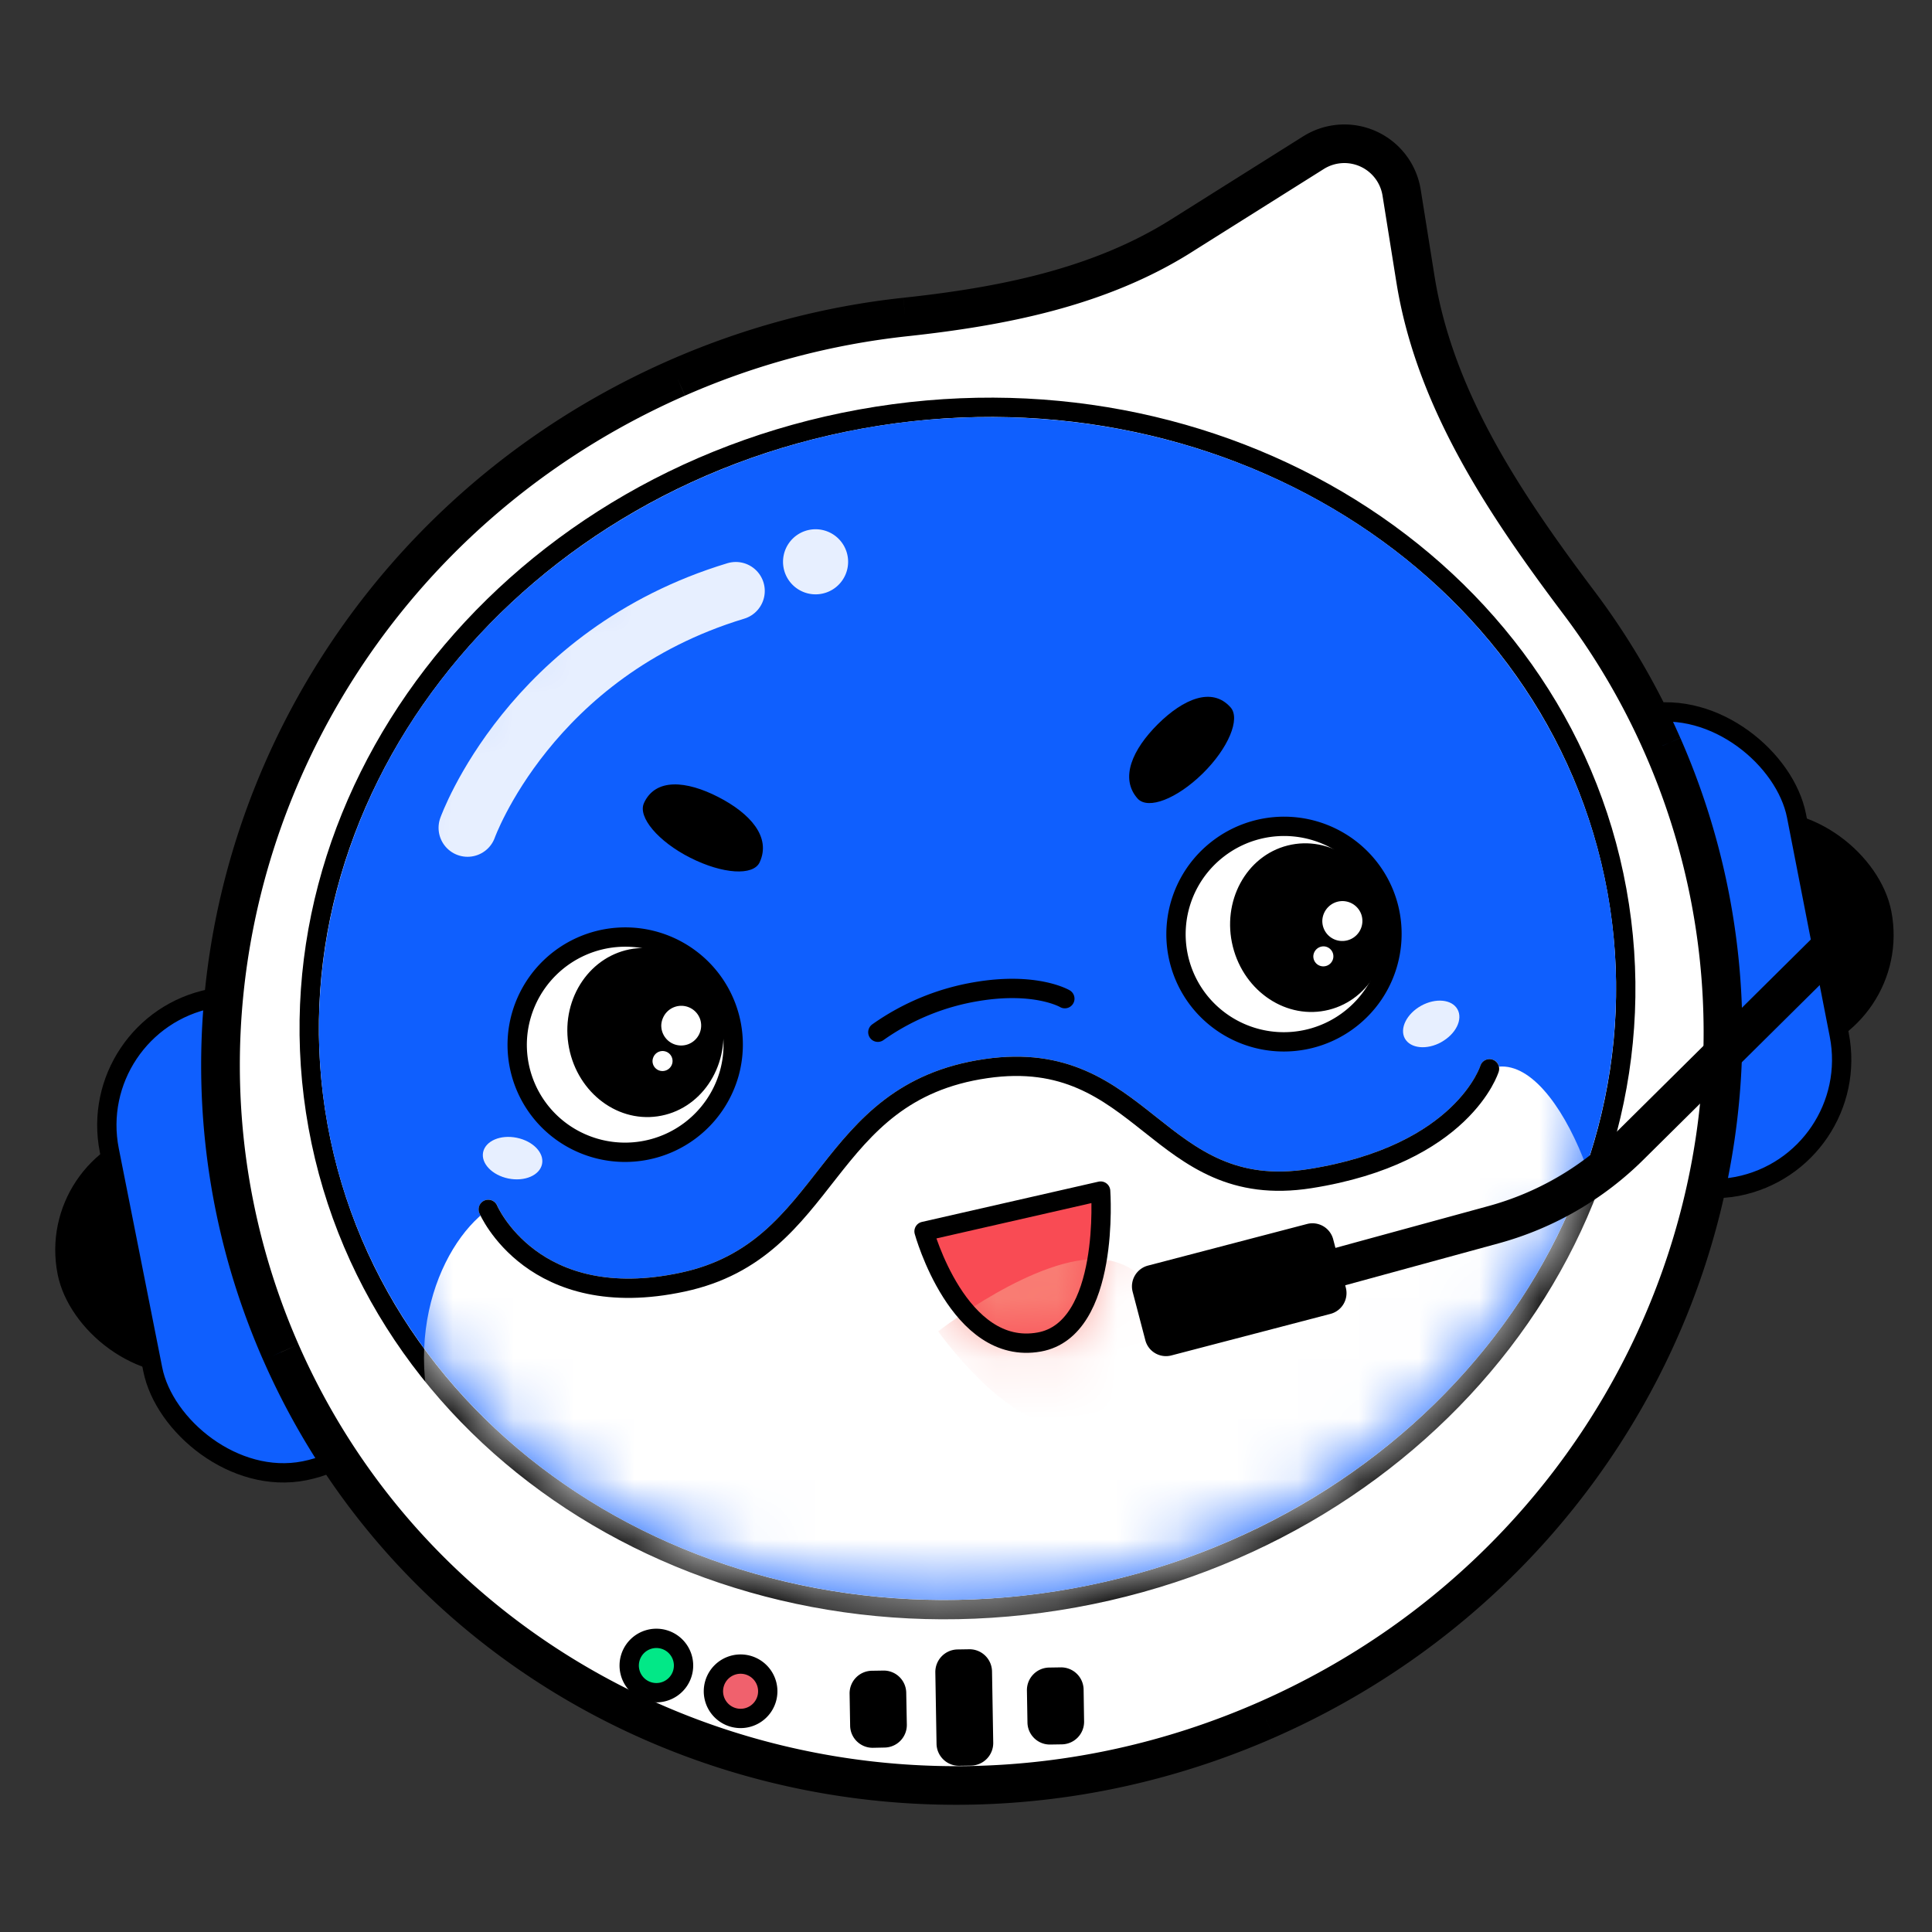 <svg width="32" height="32" fill="none" xmlns="http://www.w3.org/2000/svg"><rect width="100%" height="100%" fill="#333333" stroke="none"/><rect x="26.608" y="14.074" width="4.276" height="3.804" rx="1.902" transform="rotate(-11.038 26.608 14.074)" fill="#000" stroke="#000" stroke-width=".32"/><rect x="25.15" y="12.234" width="4.276" height="7.973" rx="2.138" transform="rotate(-11.038 25.15 12.234)" fill="#0F5FFE" stroke="#000" stroke-width=".32"/><rect x="5.676" y="22.111" width="4.276" height="3.804" rx="1.902" transform="rotate(168.783 5.676 22.11)" fill="#000" stroke="#000" stroke-width=".32"/><rect x="7.14" y="23.945" width="4.276" height="7.973" rx="2.138" transform="rotate(168.783 7.14 23.945)" fill="#0F5FFE" stroke="#000" stroke-width=".32"/><mask id="a" maskUnits="userSpaceOnUse" x="-1.544" y="-.083" width="35.174" height="34.66" fill="#000"><path fill="#fff" d="M-1.544-.083H33.63v34.66H-1.544z"/><path d="M11.216 6.26a12.798 12.798 0 0 1 3.778-1.01c1.597-.171 3.208-.486 4.567-1.34l2.194-1.38a.96.96 0 0 1 1.46.66l.23 1.438c.322 2.006 1.493 3.742 2.715 5.365a11.812 11.812 0 0 1 1.378 2.358c2.695 6.138-.245 13.362-6.564 16.136-6.32 2.775-13.627.048-16.322-6.09-2.694-6.137.245-13.362 6.564-16.137Z"/></mask><path d="M11.216 6.26a12.798 12.798 0 0 1 3.778-1.01c1.597-.171 3.208-.486 4.567-1.34l2.194-1.38a.96.96 0 0 1 1.46.66l.23 1.438c.322 2.006 1.493 3.742 2.715 5.365a11.812 11.812 0 0 1 1.378 2.358c2.695 6.138-.245 13.362-6.564 16.136-6.32 2.775-13.627.048-16.322-6.09-2.694-6.137.245-13.362 6.564-16.137Z" fill="#fff"/><path d="m11.216 6.26-.128-.293.129.293Zm3.778-1.01-.034-.318.034.318Zm4.567-1.34.17.27-.17-.27Zm2.194-1.38.17.27-.17-.27Zm1.46.66-.316.05.316-.05Zm.23 1.438.316-.05-.316.05Zm2.715 5.365-.256.192.256-.192Zm1.378 2.358.293-.129-.293.13Zm-6.564 16.136.128.294-.128-.293Zm-16.322-6.09-.293.13.293-.13ZM11.216 6.26l.13.293a12.478 12.478 0 0 1 3.683-.984l-.035-.319-.034-.318c-1.301.14-2.606.48-3.872 1.035l.129.293Zm3.778-1.01.035.319c1.608-.174 3.28-.494 4.703-1.389l-.17-.27-.171-.272c-1.296.815-2.846 1.124-4.43 1.294l.033.318Zm4.567-1.34.17.27 2.194-1.38-.17-.27-.17-.272-2.194 1.38.17.271Zm2.194-1.38.17.27a.64.64 0 0 1 .974.44l.316-.05.316-.051a1.28 1.28 0 0 0-1.947-.88l.17.27Zm1.46.66-.316.05.23 1.439.316-.05.316-.051-.23-1.44-.316.051Zm.23 1.438-.316.05c.335 2.092 1.553 3.884 2.775 5.507l.256-.192.255-.193c-1.221-1.622-2.346-3.303-2.654-5.222l-.316.05Zm2.715 5.365-.256.192c.524.697.976 1.463 1.341 2.295l.293-.129.293-.129A12.13 12.13 0 0 0 26.415 9.8l-.255.193Zm1.378 2.358-.293.129c2.62 5.968-.234 13.008-6.4 15.715l.129.293.128.293c6.474-2.842 9.498-10.25 6.73-16.558l-.294.128Zm-6.564 16.136-.129-.292c-6.166 2.706-13.28.042-15.9-5.926l-.293.129-.293.128c2.77 6.308 10.27 9.096 16.743 6.255l-.128-.293Zm-16.322-6.09.293-.128c-2.62-5.968.234-13.009 6.4-15.716l-.129-.293-.128-.293C4.614 8.81 1.59 16.22 4.359 22.527l.293-.13Z" fill="#000" mask="url(#a)"/><path d="M14.253 6.941c5.926-1.075 11.547 2.405 12.528 7.81.982 5.406-3.059 10.64-8.985 11.715-5.926 1.075-11.547-2.405-12.528-7.81-.981-5.406 3.06-10.64 8.985-11.715Z" fill="#fff" stroke="#000" stroke-width=".32"/><ellipse cx="16.025" cy="16.704" rx="10.773" ry="9.762" transform="rotate(-10.286 16.025 16.704)" fill="#0F5FFE"/><mask id="b" style="mask-type:alpha" maskUnits="userSpaceOnUse" x="5" y="6" width="22" height="21"><ellipse cx="16.025" cy="16.704" rx="10.773" ry="9.762" transform="rotate(-10.286 16.025 16.704)" fill="#0047FF"/></mask><g mask="url(#b)"><path opacity=".9" d="M8.978 19.28c.038-.186-.15-.38-.419-.435-.27-.055-.518.052-.557.239-.038.186.15.381.419.436.27.054.519-.053.557-.24ZM23.873 17.26c.24-.133.36-.375.268-.542-.092-.166-.361-.193-.602-.06-.24.134-.361.376-.27.543.093.166.363.193.604.06Z" fill="#fff"/><path d="M8.088 20.031s.738 1.74 3.224 1.204c2.486-.535 2.288-3.141 5.022-3.536 2.61-.378 2.823 2.222 5.363 1.823 2.541-.4 2.975-1.82 2.975-1.82" stroke="#fff" stroke-width=".32" stroke-linecap="round" stroke-linejoin="round"/><path d="M7.52 24.459c-1.033-2.015-.266-3.832.568-4.428l.24.39.324.36 1.04.478 1.168.048 1.074-.205 1.193-.92.625-.903.719-.649 1.056-.774 1.159-.236 1.345.27 1.196.9 1.101.646 1.115.163 1.443-.245 1.003-.658.783-.994c1.096-.405 2.198 2.575 1.928 3.921-.27 1.346-1.563 3.55-7.55 5.763-5.988 2.213-10.382-.686-11.53-2.927Z" fill="#fff"/><path d="M8.087 20.031s.74 1.74 3.225 1.204c2.486-.535 2.287-3.141 5.022-3.536 2.609-.378 2.823 2.222 5.363 1.823 2.54-.4 2.974-1.82 2.974-1.82" stroke="#000" stroke-width=".32" stroke-linecap="round" stroke-linejoin="round"/><path d="M15.306 20.395s.568 2.073 1.908 1.833c1.183-.212 1.017-2.5 1.017-2.5l-2.926.667Z" fill="#F94B54"/><mask id="c" style="mask-type:alpha" maskUnits="userSpaceOnUse" x="15" y="19" width="4" height="4"><path d="M15.305 20.395s.569 2.073 1.909 1.833c1.182-.212 1.016-2.5 1.016-2.5l-2.925.667Z" fill="#F94B54"/></mask><g mask="url(#c)"><path d="M15.539 22.052s1.641-1.285 2.718-1.192c1.077.093 1.586 1.727.808 2.185-.78.457-.547.519-1.481.547-.934.028-2.045-1.54-2.045-1.54Z" fill="#F97F75"/></g><path d="M14.54 17.097a3.947 3.947 0 0 1 1.641-.674c.979-.164 1.456.118 1.456.118" stroke="#000" stroke-width=".32" stroke-linecap="round" stroke-linejoin="round"/><path d="M10.666 13.302c-.106.23.235.637.769.906.534.27 1.043.303 1.148.073.192-.418-.157-.808-.686-1.08-.53-.272-1.04-.317-1.231.1ZM20.381 11.715c.17.188-.036.68-.462 1.098-.427.418-.897.6-1.073.418-.307-.34-.086-.821.332-1.237.419-.415.895-.624 1.203-.279Z" fill="#000"/><path d="M15.305 20.395s.568 2.073 1.908 1.833c1.183-.212 1.017-2.5 1.017-2.5l-2.925.667Z" stroke="#000" stroke-width=".32" stroke-linecap="round" stroke-linejoin="round"/><path d="M22.39 16.858c.769-.621.889-1.745.268-2.51a1.79 1.79 0 0 0-2.515-.263 1.783 1.783 0 0 0-.268 2.51 1.79 1.79 0 0 0 2.515.263Z" fill="#fff" stroke="#000" stroke-width=".32" stroke-miterlimit="10"/><path d="M20.42 15.68c.189.752.901 1.22 1.592 1.045.692-.174 1.098-.924.909-1.675-.188-.75-.903-1.22-1.593-1.046-.69.174-1.096.927-.908 1.676Z" fill="#000"/><path d="M21.902 15.242a.33.33 0 0 0 .38.34.332.332 0 0 0 .266-.435.331.331 0 0 0-.534-.137.337.337 0 0 0-.112.232ZM21.753 15.834a.165.165 0 0 0 .19.17.166.166 0 0 0 .133-.218.166.166 0 0 0-.145-.111.17.17 0 0 0-.178.159Z" fill="#fff"/><path d="M8.571 17.176a1.778 1.778 0 0 0 .984 1.722 1.793 1.793 0 0 0 2.525-1.123 1.778 1.778 0 0 0-.627-1.88 1.791 1.791 0 0 0-2.882 1.281Z" fill="#fff" stroke="#000" stroke-width=".32" stroke-miterlimit="10"/><path d="M11.968 16.918c.111.767-.37 1.47-1.076 1.572-.705.102-1.366-.438-1.479-1.204-.113-.766.371-1.47 1.076-1.572.705-.101 1.368.438 1.48 1.204Z" fill="#000"/><path d="M10.953 16.976a.33.33 0 0 0 .19.31.331.331 0 0 0 .453-.406.33.33 0 0 0-.61-.031.337.337 0 0 0-.033.127ZM10.808 17.569a.165.165 0 0 0 .096.156.167.167 0 0 0 .23-.109.165.165 0 0 0-.31-.11.166.166 0 0 0-.016.063Z" fill="#fff"/><path opacity=".9" d="M7.744 13.711s1.033-2.891 4.443-3.923" stroke="#fff" stroke-width=".96" stroke-linecap="round" stroke-linejoin="round"/><path opacity=".9" d="M14.044 9.244a.539.539 0 1 0-1.065.162.539.539 0 0 0 1.065-.162Z" fill="#fff"/></g><path d="m19.51 21.714 5.231-1.43a5.12 5.12 0 0 0 2.253-1.302l3.675-3.64" stroke="#000" stroke-width=".64" stroke-linecap="round" stroke-linejoin="round"/><path d="m21.649 20.273-2.634.689a.356.356 0 0 0-.255.433l.21.802c.049.19.243.303.433.253l2.634-.688a.356.356 0 0 0 .254-.434l-.209-.801a.355.355 0 0 0-.433-.254ZM16.05 27.317l-.19.003a.374.374 0 0 0-.368.38l.02 1.182c.003.205.173.37.38.365l.191-.003a.374.374 0 0 0 .368-.38l-.02-1.181a.373.373 0 0 0-.38-.366ZM14.63 27.67l-.19.003a.374.374 0 0 0-.368.38l.009.53c.003.206.174.37.38.366l.191-.004a.374.374 0 0 0 .368-.38l-.01-.53a.373.373 0 0 0-.38-.365ZM17.567 27.617l-.19.003a.374.374 0 0 0-.368.38l.009.53c.003.205.173.37.38.365l.19-.003a.374.374 0 0 0 .368-.38l-.008-.53a.373.373 0 0 0-.38-.365Z" fill="#000"/><path d="M10.953 28.029a.45.45 0 1 0-.195-.878.45.45 0 0 0 .195.878Z" fill="#02E887" stroke="#000" stroke-width=".32" stroke-miterlimit="10"/><path d="M12.338 28.457a.45.45 0 1 0-.195-.877.45.45 0 0 0 .195.877Z" fill="#F0616D" stroke="#000" stroke-width=".32" stroke-miterlimit="10"/></svg>